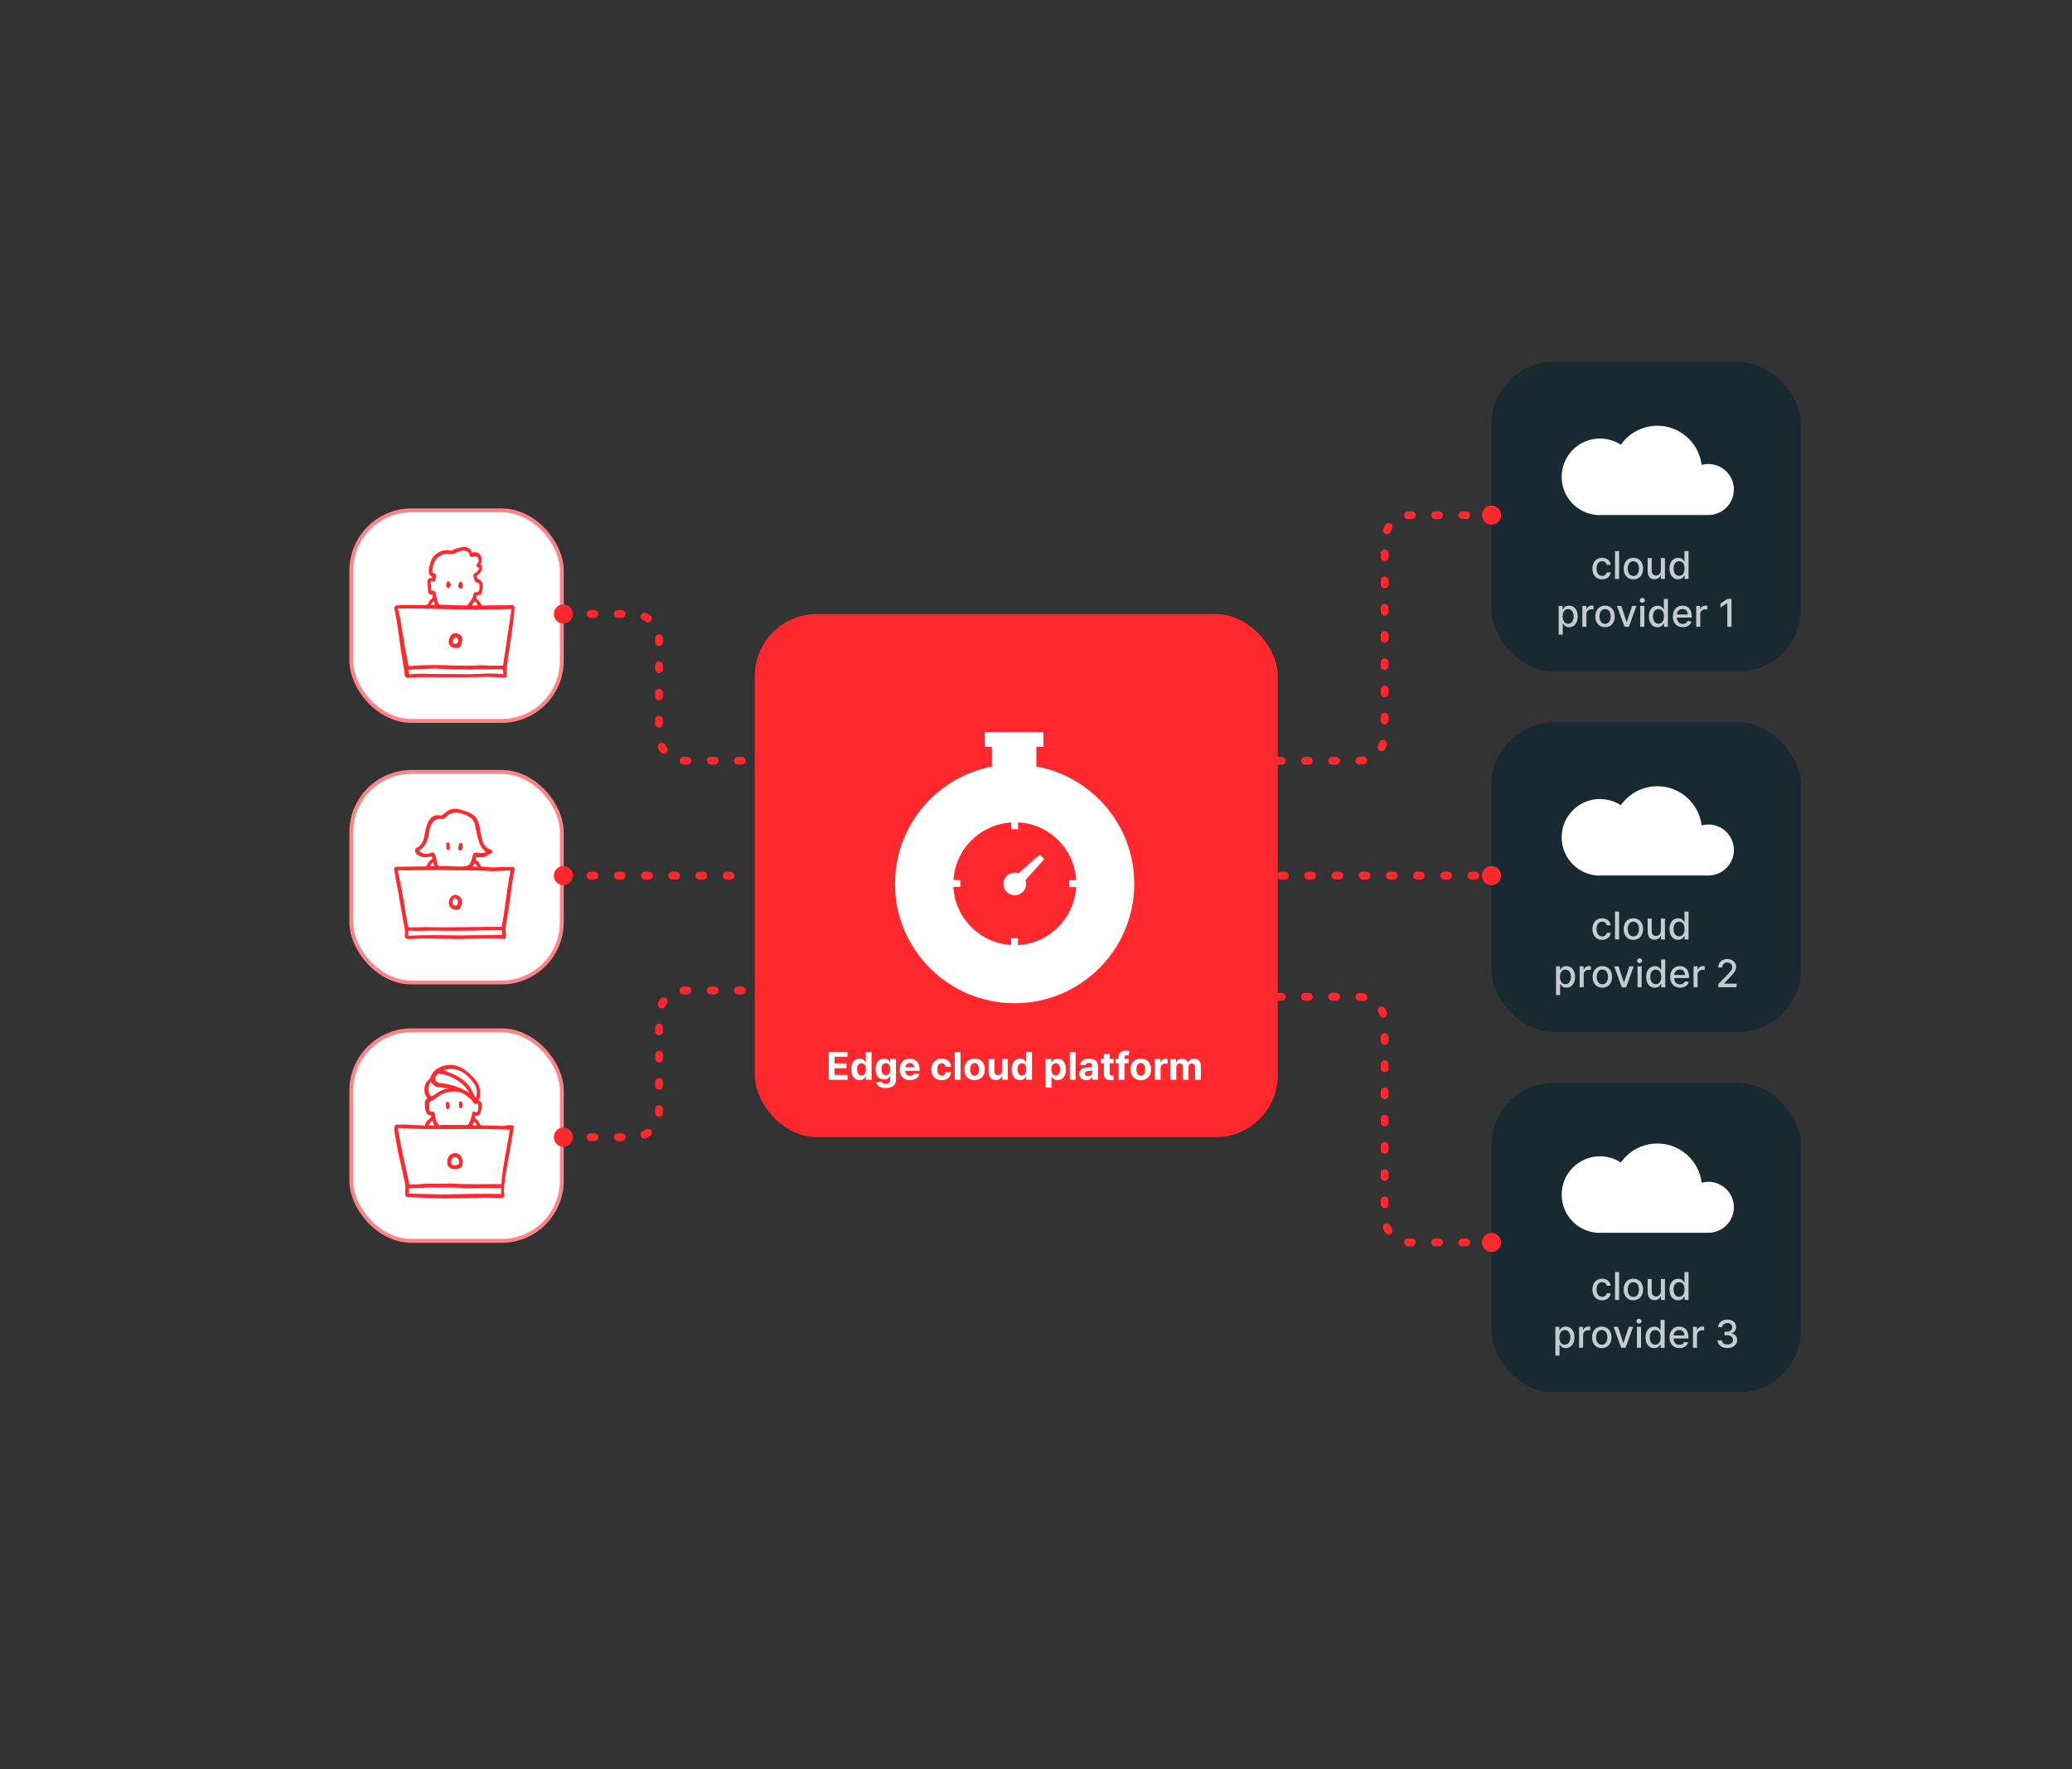 <?xml version="1.0" encoding="UTF-8"?>
<svg id="Layer_1" xmlns="http://www.w3.org/2000/svg" width="533" height="455" version="1.1" viewBox="0 0 533 455">
  <rect x="0" y="0" width="533" height="455" fill="#333333" stroke="none"/>
  <!-- Generator: Adobe Illustrator 30.0.0, SVG Export Plug-In . SVG Version: 2.1.1 Build 123)  -->
  <defs>
    <style>
      .st0 {
        fill-rule: evenodd;
      }

      .st0, .st1, .st2 {
        fill: #fff;
      }

      .st2 {
        stroke: #ff8487;
      }

      .st3 {
        fill: #ff282d;
      }

      .st4 {
        fill: #182931;
      }

      .st5 {
        fill: #c4ccd3;
      }

      .st6 {
        fill: none;
        stroke: #ff282d;
        stroke-dasharray: 1 6;
        stroke-linecap: round;
        stroke-width: 2px;
      }
    </style>
  </defs>
  <rect class="st3" x="194.15" y="157.92" width="134.55" height="134.55" rx="16" ry="16"/>
  <rect class="st2" x="90.37" y="131.26" width="54.15" height="54.15" rx="15.5" ry="15.5"/>
  <rect class="st2" x="90.37" y="198.53" width="54.15" height="54.15" rx="15.5" ry="15.5"/>
  <rect class="st2" x="90.37" y="264.99" width="54.15" height="54.15" rx="15.5" ry="15.5"/>
  <path class="st6" d="M144.92,157.92h18.05c3.62,0,6.56,2.94,6.56,6.56v24.61c0,3.62,2.94,6.56,6.56,6.56h18.05"/>
  <path class="st6" d="M328.7,256.37h20.92c3.62,0,6.56,2.94,6.56,6.56v50.05c0,3.62,2.94,6.56,6.56,6.56h20.92"/>
  <path class="st6" d="M328.7,195.66h20.92c3.62,0,6.56-2.94,6.56-6.56v-50.05c0-3.62,2.94-6.56,6.56-6.56h20.92"/>
  <path class="st6" d="M144.92,225.2h48.82"/>
  <path class="st6" d="M329.52,225.2h54.15"/>
  <path class="st6" d="M144.92,292.47h18.05c3.62,0,6.56-2.94,6.56-6.56v-24.61c0-3.62,2.94-6.56,6.56-6.56h18.05"/>
  <circle class="st3" cx="144.92" cy="157.92" r="2.46"/>
  <circle class="st3" cx="144.92" cy="225.2" r="2.46"/>
  <circle class="st3" cx="144.92" cy="292.47" r="2.46"/>
  <path class="st1" d="M266.59,197.13v-5.07h1.81v-3.78h-15.04v3.78h1.81v5.1c-14.18,2.7-24.93,15.17-24.93,30.15,0,16.95,13.78,30.71,30.77,30.71s30.77-13.76,30.77-30.71c0-15.04-10.85-27.58-25.19-30.18ZM261.87,243.07v-1.78h-1.78v1.74c-8.01-.46-14.41-6.91-14.84-14.91h1.78v-1.78h-1.75c.46-7.96,6.86-14.32,14.84-14.81v1.74h1.78v-1.78c8.05.43,14.51,6.85,14.94,14.88h-1.78v1.78h1.78c-.49,8.06-6.93,14.51-14.97,14.91Z"/>
  <path class="st1" d="M267.48,219.81l-5.47,4.77c-1.02-.36-2.21-.13-3.03.69-1.15,1.15-1.15,3,0,4.11,1.15,1.15,3,1.15,4.12,0,.82-.82,1.06-2.01.69-3.03l4.85-5.4-1.15-1.15Z"/>
  <rect class="st4" x="383.67" y="185.82" width="79.58" height="79.58" rx="16" ry="16"/>
  <path class="st5" d="M412.13,241.72c1.27,0,2.09-.76,2.21-1.81h-1.02c-.13.58-.58.92-1.18.92-.88,0-1.45-.74-1.45-1.91s.58-1.87,1.45-1.87c.66,0,1.07.42,1.18.92h1.02c-.11-1.08-1-1.8-2.22-1.8-1.51,0-2.49,1.14-2.49,2.78s.94,2.77,2.5,2.77ZM416.5,234.45h-1.05v7.16h1.05v-7.16ZM420.17,241.72c1.51,0,2.5-1.11,2.5-2.77s-.99-2.78-2.5-2.78-2.5,1.11-2.5,2.78.99,2.77,2.5,2.77ZM420.17,240.84c-.99,0-1.45-.86-1.45-1.89s.46-1.9,1.45-1.9,1.44.87,1.44,1.9-.46,1.89-1.44,1.89ZM427.24,239.38c0,.91-.67,1.35-1.26,1.35-.65,0-1.09-.47-1.09-1.2v-3.29h-1.05v3.42c0,1.33.73,2.02,1.76,2.02.81,0,1.36-.43,1.6-1h.06v.93h1.03v-5.37h-1.05v3.14ZM431.7,241.71c.98,0,1.36-.6,1.55-.94h.09v.84h1.02v-7.16h-1.05v2.66h-.06c-.19-.33-.55-.94-1.54-.94-1.3,0-2.25,1.02-2.25,2.77s.94,2.78,2.24,2.78ZM431.93,240.82c-.93,0-1.42-.82-1.42-1.9s.48-1.87,1.42-1.87,1.4.74,1.4,1.87-.5,1.9-1.4,1.9ZM400.27,255.93h1.05v-2.85h.06c.19.34.57.94,1.55.94,1.3,0,2.24-1.04,2.24-2.78s-.96-2.77-2.25-2.77c-1,0-1.36.61-1.54.94h-.09v-.87h-1.02v7.38ZM401.29,251.23c0-1.12.49-1.87,1.4-1.87s1.42.8,1.42,1.87-.49,1.9-1.42,1.9-1.4-.77-1.4-1.9ZM406.34,253.91h1.05v-3.28c0-.7.54-1.21,1.28-1.21.22,0,.46.04.55.06v-1c-.11-.01-.31-.02-.44-.02-.63,0-1.17.36-1.36.93h-.06v-.85h-1.01v5.37ZM412.19,254.02c1.51,0,2.5-1.11,2.5-2.77s-.99-2.78-2.5-2.78-2.5,1.11-2.5,2.78.99,2.77,2.5,2.77ZM412.2,253.14c-.99,0-1.45-.86-1.45-1.89s.46-1.9,1.45-1.9,1.44.87,1.44,1.9-.46,1.89-1.44,1.89ZM420.26,248.54h-1.12l-1.36,4.13h-.06l-1.36-4.13h-1.12l1.95,5.37h1.12l1.95-5.37ZM421.25,253.91h1.05v-5.37h-1.05v5.37ZM421.77,247.72c.36,0,.66-.28.66-.62s-.3-.63-.66-.63-.66.28-.66.63.3.62.66.62ZM425.71,254.02c.98,0,1.36-.6,1.55-.94h.09v.84h1.02v-7.16h-1.05v2.66h-.06c-.19-.33-.55-.94-1.55-.94-1.3,0-2.25,1.02-2.25,2.77s.94,2.78,2.24,2.78ZM425.94,253.13c-.93,0-1.42-.82-1.42-1.9s.48-1.87,1.42-1.87,1.4.74,1.4,1.87-.5,1.9-1.4,1.9ZM432.18,254.02c1.17,0,2-.58,2.24-1.45l-.99-.18c-.19.51-.64.77-1.24.77-.9,0-1.5-.58-1.52-1.62h3.82v-.37c0-1.94-1.16-2.7-2.38-2.7-1.5,0-2.48,1.14-2.48,2.79s.97,2.76,2.56,2.76h0ZM430.66,250.76c.04-.76.59-1.42,1.44-1.42s1.34.6,1.35,1.42h-2.79ZM435.64,253.91h1.05v-3.28c0-.7.54-1.21,1.28-1.21.22,0,.46.04.55.06v-1c-.11-.01-.31-.02-.44-.02-.63,0-1.17.36-1.36.93h-.06v-.85h-1.01v5.37ZM442.01,253.91h4.71v-.93h-3.22v-.05l1.42-1.49c1.31-1.33,1.69-1.96,1.69-2.76,0-1.15-.94-2.03-2.29-2.03s-2.32.87-2.32,2.17h1.03c0-.77.49-1.27,1.27-1.27.73,0,1.28.45,1.28,1.16,0,.63-.38,1.09-1.15,1.9l-2.42,2.51v.78Z"/>
  <path class="st0" d="M411.57,225.2c-5.44,0-9.85-4.41-9.85-9.85s4.41-9.85,9.85-9.85c1.98,0,3.83.59,5.37,1.59,2.08-2.95,5.51-4.88,9.39-4.88,5.87,0,10.7,4.4,11.4,10.07.55-.15,1.13-.23,1.73-.23,3.62,0,6.56,2.94,6.56,6.56s-2.94,6.56-6.56,6.56h-27.89Z"/>
  <rect class="st4" x="383.67" y="93.11" width="79.58" height="79.58" rx="16" ry="16"/>
  <path class="st5" d="M412.13,149.01c1.27,0,2.09-.76,2.21-1.81h-1.02c-.13.58-.58.92-1.18.92-.88,0-1.45-.74-1.45-1.91s.58-1.87,1.45-1.87c.66,0,1.07.42,1.18.92h1.02c-.11-1.08-1-1.8-2.22-1.8-1.51,0-2.49,1.14-2.49,2.78s.94,2.77,2.5,2.77ZM416.5,141.74h-1.05v7.16h1.05v-7.16ZM420.17,149.01c1.51,0,2.5-1.11,2.5-2.77s-.99-2.78-2.5-2.78-2.5,1.11-2.5,2.78.99,2.77,2.5,2.77ZM420.17,148.13c-.99,0-1.45-.86-1.45-1.89s.46-1.9,1.45-1.9,1.44.87,1.44,1.9-.46,1.89-1.44,1.89ZM427.24,146.67c0,.91-.67,1.35-1.26,1.35-.65,0-1.09-.47-1.09-1.2v-3.29h-1.05v3.42c0,1.33.73,2.02,1.76,2.02.81,0,1.36-.43,1.6-1h.06v.93h1.03v-5.37h-1.05v3.14ZM431.7,149c.98,0,1.36-.6,1.55-.94h.09v.84h1.02v-7.16h-1.05v2.66h-.06c-.19-.33-.55-.94-1.54-.94-1.3,0-2.25,1.02-2.25,2.77s.94,2.78,2.24,2.78ZM431.93,148.11c-.93,0-1.42-.82-1.42-1.9s.48-1.87,1.42-1.87,1.4.74,1.4,1.87-.5,1.9-1.4,1.9ZM400.96,163.22h1.05v-2.85h.06c.19.34.57.94,1.55.94,1.3,0,2.24-1.04,2.24-2.78s-.96-2.77-2.26-2.77c-1,0-1.36.61-1.54.94h-.09v-.87h-1.02v7.38ZM401.98,158.52c0-1.12.49-1.87,1.4-1.87s1.42.8,1.42,1.87-.49,1.9-1.42,1.9-1.4-.77-1.4-1.9ZM407.04,161.2h1.05v-3.28c0-.7.54-1.21,1.28-1.21.22,0,.46.04.54.06v-1c-.1-.01-.31-.02-.44-.02-.63,0-1.17.36-1.36.93h-.06v-.85h-1.01v5.37ZM412.88,161.31c1.51,0,2.5-1.11,2.5-2.77s-.99-2.78-2.5-2.78-2.5,1.11-2.5,2.78.99,2.77,2.5,2.77ZM412.89,160.44c-.99,0-1.45-.86-1.45-1.89s.46-1.9,1.45-1.9,1.44.87,1.44,1.9-.46,1.89-1.44,1.89ZM420.96,155.83h-1.12l-1.36,4.13h-.06l-1.36-4.13h-1.12l1.95,5.37h1.12l1.95-5.37ZM421.94,161.2h1.05v-5.37h-1.05v5.37ZM422.47,155.01c.36,0,.66-.28.66-.62s-.3-.63-.66-.63-.66.28-.66.63.3.62.66.62ZM426.4,161.31c.98,0,1.36-.6,1.55-.94h.09v.84h1.02v-7.16h-1.05v2.66h-.06c-.19-.33-.55-.94-1.54-.94-1.3,0-2.25,1.02-2.25,2.77s.94,2.78,2.24,2.78ZM426.63,160.42c-.93,0-1.42-.82-1.42-1.9s.48-1.87,1.42-1.87,1.4.74,1.4,1.87-.5,1.9-1.4,1.9ZM432.87,161.31c1.17,0,2-.58,2.24-1.45l-.99-.18c-.19.51-.64.77-1.24.77-.89,0-1.5-.58-1.52-1.62h3.82v-.37c0-1.94-1.16-2.7-2.38-2.7-1.5,0-2.48,1.14-2.48,2.79s.97,2.76,2.56,2.76h0ZM431.36,158.05c.04-.76.59-1.42,1.44-1.42s1.34.6,1.35,1.42h-2.79ZM436.33,161.2h1.05v-3.28c0-.7.54-1.21,1.28-1.21.22,0,.46.04.54.06v-1c-.1-.01-.31-.02-.44-.02-.63,0-1.17.36-1.36.93h-.06v-.85h-1.01v5.37ZM445.42,154.04h-1.05l-1.79,1.17v1.03l1.71-1.12h.04v6.08h1.08v-7.16Z"/>
  <path class="st0" d="M411.57,132.49c-5.44,0-9.85-4.41-9.85-9.85s4.41-9.85,9.85-9.85c1.98,0,3.83.59,5.37,1.59,2.08-2.95,5.51-4.88,9.39-4.88,5.87,0,10.7,4.4,11.4,10.07.55-.15,1.13-.23,1.73-.23,3.62,0,6.56,2.94,6.56,6.56s-2.94,6.56-6.56,6.56h-27.89Z"/>
  <path class="st1" d="M213.17,277.71h4.84v-1.25h-3.32v-1.71h3.06v-1.25h-3.06v-1.71h3.31v-1.25h-4.82v7.16ZM221.15,277.79c.87,0,1.32-.5,1.52-.95h.06v.86h1.47v-7.16h-1.49v2.69h-.05c-.2-.44-.63-.97-1.53-.97-1.18,0-2.17.92-2.17,2.76s.95,2.77,2.18,2.77h0ZM221.62,276.61c-.73,0-1.13-.65-1.13-1.59s.39-1.57,1.13-1.57,1.13.61,1.13,1.57-.41,1.59-1.13,1.59ZM227.85,279.83c1.54,0,2.63-.7,2.63-2.07v-5.42h-1.48v.9h-.06c-.2-.44-.64-.97-1.53-.97-1.18,0-2.17.92-2.17,2.74s.97,2.62,2.18,2.62c.86,0,1.34-.43,1.53-.87h.06v.98c0,.74-.47,1.02-1.12,1.02s-.99-.29-1.11-.61l-1.38.19c.18.85,1.01,1.5,2.45,1.5h0ZM227.88,276.51c-.73,0-1.13-.58-1.13-1.51s.39-1.55,1.13-1.55,1.13.61,1.13,1.55-.41,1.51-1.13,1.51ZM234.1,277.81c1.33,0,2.22-.65,2.43-1.64l-1.38-.09c-.15.41-.53.62-1.03.62-.74,0-1.22-.49-1.22-1.29h0s3.66,0,3.66,0v-.41c0-1.82-1.11-2.73-2.52-2.73-1.58,0-2.6,1.12-2.6,2.78s1.01,2.77,2.66,2.77h0ZM232.91,274.48c.03-.61.5-1.1,1.16-1.1s1.09.46,1.1,1.1h-2.26ZM242.25,277.81c1.43,0,2.33-.84,2.4-2.07h-1.41c-.09.57-.46.9-.97.9-.7,0-1.15-.58-1.15-1.61s.45-1.59,1.15-1.59c.54,0,.89.36.97.9h1.41c-.06-1.24-1-2.06-2.41-2.06-1.63,0-2.64,1.13-2.64,2.78s.99,2.77,2.64,2.77h0ZM247.09,270.55h-1.49v7.16h1.49v-7.16ZM250.71,277.81c1.63,0,2.64-1.12,2.64-2.77s-1.01-2.78-2.64-2.78-2.64,1.11-2.64,2.78,1.01,2.77,2.64,2.77ZM250.71,276.66c-.75,0-1.14-.69-1.14-1.63s.38-1.63,1.14-1.63,1.12.69,1.12,1.63-.38,1.63-1.12,1.63ZM257.76,275.42c0,.72-.49,1.1-1.02,1.1-.56,0-.93-.39-.93-1.03v-3.15h-1.49v3.42c0,1.26.74,2.02,1.82,2.02.81,0,1.39-.42,1.63-1.05h.06v.98h1.43v-5.37h-1.49v3.08ZM262.42,277.79c.87,0,1.32-.5,1.52-.95h.06v.86h1.47v-7.16h-1.49v2.69h-.05c-.2-.44-.63-.97-1.53-.97-1.18,0-2.17.92-2.17,2.76s.95,2.77,2.18,2.77h0ZM262.89,276.61c-.73,0-1.13-.65-1.13-1.59s.39-1.57,1.13-1.57,1.13.61,1.13,1.57-.41,1.59-1.13,1.59ZM268.98,279.72h1.49v-2.87h.05c.21.45.66.95,1.52.95,1.22,0,2.18-.97,2.18-2.77s-1-2.76-2.17-2.76c-.9,0-1.33.53-1.53.97h-.07v-.9h-1.47v7.38ZM270.44,275.02c0-.96.41-1.57,1.13-1.57s1.13.64,1.13,1.57-.4,1.59-1.13,1.59-1.13-.63-1.13-1.59ZM276.7,270.55h-1.49v7.16h1.49v-7.16ZM279.42,277.81c.79,0,1.31-.35,1.57-.85h.04v.74h1.41v-3.62c0-1.28-1.08-1.82-2.28-1.82-1.29,0-2.13.62-2.34,1.59l1.38.11c.1-.36.42-.62.95-.62.51,0,.8.26.8.7v.02c0,.35-.37.39-1.3.48-1.06.1-2.02.45-2.02,1.65,0,1.06.76,1.6,1.78,1.6h0ZM279.85,276.78c-.46,0-.79-.21-.79-.62s.35-.63.87-.7c.32-.05.86-.12,1.03-.24v.57c0,.56-.47.99-1.12.99h0ZM286.46,272.34h-1.01v-1.29h-1.49v1.29h-.73v1.12h.73v2.8c0,1.05.71,1.57,1.79,1.53.38-.01.66-.09.81-.14l-.23-1.11c-.07.01-.23.05-.37.05-.3,0-.5-.11-.5-.52v-2.6h1.01v-1.12ZM290.32,272.34h-1.07v-.36c0-.36.15-.58.58-.58.18,0,.36.04.48.08l.26-1.12c-.18-.06-.59-.15-1.05-.15-1.01,0-1.76.57-1.76,1.74v.39h-.76v1.12h.76v4.25h1.49v-4.25h1.07v-1.12ZM293.46,277.81c1.63,0,2.64-1.12,2.64-2.77s-1.01-2.78-2.64-2.78-2.64,1.11-2.64,2.78,1.01,2.77,2.64,2.77ZM293.47,276.66c-.75,0-1.14-.69-1.14-1.63s.38-1.63,1.14-1.63,1.12.69,1.12,1.63-.38,1.63-1.12,1.63ZM297.07,277.71h1.49v-3.04c0-.66.48-1.11,1.14-1.11.21,0,.49.03.63.08v-1.32c-.13-.03-.32-.05-.47-.05-.6,0-1.09.35-1.29,1.01h-.06v-.94h-1.44v5.37ZM301.1,277.71h1.49v-3.22c0-.59.38-.99.87-.99s.82.34.82.86v3.35h1.44v-3.28c0-.56.32-.93.86-.93.48,0,.83.3.83.9v3.32h1.49v-3.61c0-1.16-.69-1.83-1.69-1.83-.79,0-1.4.4-1.62,1.02h-.06c-.17-.62-.72-1.02-1.46-1.02s-1.27.38-1.5,1.02h-.06v-.95h-1.42v5.37Z"/>
  <rect class="st4" x="383.67" y="278.53" width="79.58" height="79.58" rx="16" ry="16"/>
  <path class="st5" d="M412.13,334.42c1.27,0,2.09-.76,2.21-1.81h-1.02c-.13.58-.58.92-1.18.92-.88,0-1.45-.74-1.45-1.91s.58-1.87,1.45-1.87c.66,0,1.07.42,1.18.92h1.02c-.11-1.08-1-1.8-2.22-1.8-1.51,0-2.49,1.14-2.49,2.78s.94,2.77,2.5,2.77ZM416.5,327.16h-1.05v7.16h1.05v-7.16ZM420.17,334.42c1.51,0,2.5-1.11,2.5-2.77s-.99-2.78-2.5-2.78-2.5,1.11-2.5,2.78.99,2.77,2.5,2.77ZM420.17,333.55c-.99,0-1.45-.86-1.45-1.89s.46-1.9,1.45-1.9,1.44.87,1.44,1.9-.46,1.89-1.44,1.89ZM427.24,332.09c0,.91-.67,1.35-1.26,1.35-.65,0-1.09-.47-1.09-1.2v-3.29h-1.05v3.42c0,1.33.73,2.02,1.76,2.02.81,0,1.36-.43,1.6-1h.06v.93h1.03v-5.37h-1.05v3.14ZM431.7,334.42c.98,0,1.36-.6,1.55-.94h.09v.84h1.02v-7.16h-1.05v2.66h-.06c-.19-.33-.55-.94-1.54-.94-1.3,0-2.25,1.02-2.25,2.77s.94,2.78,2.24,2.78h0ZM431.93,333.53c-.93,0-1.42-.82-1.42-1.9s.48-1.87,1.42-1.87,1.4.74,1.4,1.87-.5,1.9-1.4,1.9ZM400.11,348.64h1.05v-2.85h.06c.19.34.57.94,1.55.94,1.3,0,2.24-1.04,2.24-2.78s-.96-2.77-2.26-2.77c-1,0-1.36.61-1.54.94h-.09v-.87h-1.02v7.38ZM401.14,343.94c0-1.12.49-1.87,1.4-1.87s1.42.8,1.42,1.87-.49,1.9-1.42,1.9-1.4-.77-1.4-1.9ZM406.19,346.62h1.05v-3.28c0-.7.54-1.21,1.28-1.21.22,0,.46.04.55.06v-1c-.11-.01-.31-.02-.44-.02-.63,0-1.17.36-1.36.93h-.06v-.85h-1.01v5.37ZM412.04,346.73c1.51,0,2.5-1.11,2.5-2.77s-.99-2.78-2.5-2.78-2.5,1.11-2.5,2.78.99,2.77,2.5,2.77ZM412.04,345.85c-.99,0-1.45-.86-1.45-1.89s.46-1.9,1.45-1.9,1.44.87,1.44,1.9-.46,1.89-1.44,1.89ZM420.11,341.25h-1.12l-1.36,4.13h-.06l-1.36-4.13h-1.12l1.95,5.37h1.12l1.95-5.37ZM421.09,346.62h1.05v-5.37h-1.05v5.37ZM421.62,340.42c.36,0,.66-.28.66-.62s-.3-.63-.66-.63-.66.28-.66.63.3.62.66.62ZM425.55,346.73c.98,0,1.36-.6,1.55-.94h.09v.84h1.02v-7.16h-1.05v2.66h-.06c-.19-.33-.55-.94-1.55-.94-1.3,0-2.25,1.02-2.25,2.77s.94,2.78,2.24,2.78h0ZM425.79,345.84c-.93,0-1.42-.82-1.42-1.9s.48-1.87,1.42-1.87,1.4.74,1.4,1.87-.5,1.9-1.4,1.9ZM432.02,346.73c1.17,0,2-.58,2.24-1.45l-.99-.18c-.19.51-.64.77-1.24.77-.9,0-1.5-.58-1.52-1.62h3.82v-.37c0-1.94-1.16-2.7-2.38-2.7-1.5,0-2.48,1.14-2.48,2.79s.97,2.76,2.56,2.76h0ZM430.51,343.47c.04-.76.59-1.42,1.44-1.42s1.34.6,1.35,1.42h-2.79ZM435.49,346.62h1.05v-3.28c0-.7.54-1.21,1.28-1.21.22,0,.46.04.55.06v-1c-.11-.01-.31-.02-.44-.02-.63,0-1.17.36-1.36.93h-.06v-.85h-1.01v5.37ZM444.35,346.72c1.46,0,2.53-.87,2.53-2.06,0-.91-.55-1.56-1.5-1.7v-.06c.75-.19,1.23-.78,1.23-1.58,0-1.05-.86-1.95-2.24-1.95s-2.37.79-2.41,1.96h1.05c.02-.66.64-1.06,1.35-1.06s1.21.44,1.21,1.1c0,.69-.55,1.15-1.35,1.15h-.61v.88h.61c.99,0,1.57.5,1.57,1.22s-.61,1.17-1.45,1.17c-.78,0-1.38-.4-1.42-1.04h-1.1c.05,1.17,1.08,1.96,2.53,1.96h0Z"/>
  <path class="st0" d="M411.57,317.09c-5.44,0-9.85-4.41-9.85-9.85s4.41-9.85,9.85-9.85c1.98,0,3.83.59,5.37,1.59,2.08-2.95,5.51-4.88,9.39-4.88,5.87,0,10.7,4.4,11.4,10.07.55-.15,1.13-.23,1.73-.23,3.62,0,6.56,2.94,6.56,6.56s-2.94,6.56-6.56,6.56h-27.89Z"/>
  <g>
    <circle class="st3" cx="383.67" cy="132.49" r="2.46"/>
    <circle class="st3" cx="383.67" cy="225.2" r="2.46"/>
    <circle class="st3" cx="383.67" cy="319.55" r="2.46"/>
    <path class="st3" d="M111.28,152.89c-.63.13-1.06-.1-1.13-.7-.1-.87-.17-1.77-.17-2.68,0-.8.7-.9,1.36-.87-.13-.13-.17-.2-.23-.27-1.43-.84-.66-2.78-.27-4.05.8-2.07,3.09-3.24,5.25-2.71.1.03.23-.03.33-.1.66-.4,1.43-.64,2.19-.74,1.13-.27,2.53.03,2.76,1.37,2.19-.57,2.86,1.14,2.33,2.98,0,.07.03.2.07.27.27.33.33.9.13,1.27-.3.6-.66,1.14-1.33,1.4.07.3.13.54.23.8,1.63.4,1.53,2.01,1.2,3.34-.33,1.4-1.3.6-1.46,1.14-.03.2-.13.4.07.6,2.26,2.27-.13,1.74,4.12,1.74,1.53,0,3.09-.03,4.62-.03.47-.17,1.1.13,1.03.74-.4,4.88-1.26,9.66-1.93,14.51-.6,4.45,1.53,3.28-5.12,3.18-4.85.13-9.67.17-14.52.07-.96,0-1.96,0-2.92.03-1,.03-1.99.1-2.99.17-.3.03-.76-.4-.8-.77,0-.64-.07-1.24-.23-1.81-.33-1.64-.5-3.28-.8-4.92-.5-3.38-.83-6.82-1.6-10.13-.17-.7.33-1.04.8-1.04,1.46-.13,2.92-.1,4.39-.07.57-.07,3.26.17,3.42-.23.63-1.71,1.46-1.1,1.2-2.51ZM102.31,156.5c.63,1.81.83,3.71,1.13,5.62.27,1.27.5,2.57.63,3.88.37,1.77.73,3.54,1,5.32,4.12-.37,8.24-.33,12.36-.13,2.06.03,4.09.07,6.15-.1,1.93.13,3.92.13,5.82.1.73-4.82,1.46-9.63,2.19-14.55-3.89.03-7.74.23-11.6.13-5.95-.07-11.77-.37-17.68-.27ZM120.19,155.7c.7-.87,1.43-1.71,1.6-2.88.37-1.24,1.63.54,1.56-2.07.03-.57-.1-.77-.73-.94-.66-.13-.6-1.04-.83-1.54-.1-.37,0-.64.33-.84.33-.1,1.66-1.34.93-1.47-.07,0-.13-.07-.2-.1-.33-.17-.43-.57-.13-.77.53-.43.53-1.44,0-1.84-.63-.57-1.53.6-1.89-.37-.17-.33-.2-.8-.57-1.04-1.13-.54-2.33,0-3.32.54-1.4.4-2.26-.37-3.72.6-1.36.67-1.86,2.24-1.99,3.64-.03.57.03.74.57.9.7.17.27,1,.23,1.47-.07.6-.47.74-.86.47-.57-.23-.4.57-.33.87.03.47.07.9.1,1.37,0,.67.96-.3,1.16.84.2.7.3,3.11,1.23,2.98,2.26.07,4.59.2,6.88.17ZM105.23,173.45c1.79-.23,3.56-.2,5.38-.13,2.92.1,5.82,0,8.74.07,3.39.07,6.75-.4,10.14,0-.13-1.14.1-1.4-1.2-1.3-2.39.07-4.79-.03-7.18.13-3.02,0-6.05-.1-9.07-.27-2.36.03-4.65.17-7.01.33.07.4.13.77.2,1.17ZM122.21,154.56c-.37.37-.57.77-.9,1.17,1.46-.1,2.13.4.9-1.17ZM111.51,154.53c-.27.37-.47.67-.73,1h1.13c-.13-.3-.23-.6-.4-1Z"/>
    <path class="st3" d="M117.33,166.67c-1.06.03-2.03-.67-1.89-1.81.17-.87.57-2.07,1.66-1.97.9-.07,1.86.5,1.83,1.47-.07,1-.27,2.44-1.6,2.31ZM116.46,164.96c0,.9,1.4.97,1.43-.3.03-.33-.37-.77-.7-.77-.3,0-.73.64-.73,1.07Z"/>
    <path class="st3" d="M117.89,150.58c.3-1.57,1.26-1.14,1.16.3-.13.8-1.23.64-1.16-.3Z"/>
    <path class="st3" d="M116.03,150.38c-.73,1.67-1.6.57-1.1-.64.5-.64.9.17,1.1.64Z"/>
    <path class="st3" d="M123.12,283.03c1.4.53.73,2.01.53,3.08-.13.74-.7.87-1.4.87-.2.33-.03.57.2.74.53.37.76.97,1.06,1.5.1.13.13.2.33.2,1.06,0,2.16.1,3.22.07,1,0,2.03.2,3.02,0,.57-.13,1.16-.1,1.76-.1.23,0,.43.3.3.67-.5,3.14-1.03,6.29-1.63,9.46-.23,1.4-.57,2.81-.6,4.21-.3,1.17-.37,2.34-.17,3.51.2.7-.6.87-1.1.87-4.82-.2-9.64.03-14.43.13-1.79-.03-3.56-.17-5.35-.2-1.2-.03-2.39-.07-3.59-.13-.5.03-.96-.13-1.03-.7,0-.37,0-.77.03-1.14.17-1.54-.47-2.98-.66-4.48-.7-3.08-1.46-6.09-1.89-9.2-.2-1-.53-2.01-.07-2.98.03-.1.3-.17.47-.17.63-.03,1.3-.03,1.93-.03,1.76.07,3.52.17,5.28.27.27-1.77,1.79-1.67,1.6-2.61-1.16-.03-1.36-.8-1.53-1.57-.13-1-.37-2.17.57-2.91-1.2-1.2-1.03-3.78.37-4.75.4-.3.43-.74.63-1.1.63-1.47,2.26-2.27,3.76-2.57,2.49-.47,4.69.77,6.41,2.51,1.16,1.04,2.23,2.37,2.33,3.98.07.84.17,1.77-.37,2.57h0ZM102.31,290.09c.86,4.92,1.93,9.66,2.99,14.51,1.5.07,3.12-.07,4.65-.17,2.03-.03,4.05.13,6.08-.07,4.32.37,8.61.13,12.93.17.37-4.72,1.46-9.33,2.19-13.98-9.61-.47-19.24.2-28.85-.47h0ZM118.3,289.32s0,.03,0,0c.6-.07,1.73.2,2.19-.13.53-.9.8-1.91,1-2.94.3-.97,1.16.53,1.43-.57,0-.5.5-2.01-.43-1.81-.73.27-.86-.84-1.36-1.17-1.06-.77-1.99-1.81-3.39-1.91-1.89-.23-3.79.2-5.28,1.37-.47.33-.9.77-1.43.97-1,.23-.5,1.4-.6,2.14,0,1.07,1.23.27,1.4,1.04.07.4.1.77.17,1.17.1.64.37,1.2.76,1.74.4.33,1.3,0,1.83.07,1.26.03,2.49.07,3.72.03ZM105.2,306.98c2.86.07,5.68.13,8.51.23,5.09-.13,10.1-.23,15.19-.13v-1.6c-1.33.13-2.69.03-4.05.03-1.76,0-3.56.1-5.32.07-2.76-.3-5.52-.07-8.31-.17-1.93.03-3.82.13-5.75.1-.5.03-.17,1.1-.27,1.47h0ZM120.69,281.06c-1.33-2.78-5.12-4.78-8.04-4.95-.23.3-.43.6-.63.9-.47.8.5,1.5,1.23,1.54,2.66.27,5.19,1.07,7.45,2.51ZM114.11,275.28c2.53.87,5.09,1.97,6.68,4.18.6.9.96,1.94,1.56,2.84.03,0,.1,0,.13-.03.5-2.37-.1-3.28-1.66-4.98-1.66-1.87-4.25-3.04-6.71-2.01ZM115.34,280.02v-.07c-.93-.13-1.86-.27-2.79-.4-.8-.1-1.23-.74-1.7-1.3-.86.94-.86,2.24-.27,3.31.57,1.3,1.89-1.4,4.75-1.54ZM110.19,289.39c.6.03,1.03.07,1.5.07-.17-.47-.33-.9-.5-1.37-.33.4-.63.8-1,1.3h0ZM122.72,289.42c-.27-.4-.5-.7-.73-1.07-.17.4-.3.74-.47,1.07h1.2Z"/>
    <path class="st3" d="M115.07,299.19c-.13-1.54.57-2.37,1.86-2.64,1.66-.1,2.46,1.84,1.99,3.21-.03.23-.27.47-.47.57-1.16.74-3.32.37-3.39-1.14h0ZM118.06,298.98c.2-1.24-1.26-1.94-1.86-.87-.23.57-.2,1.44.4,1.57.53-.1,1.56.13,1.46-.7h0Z"/>
    <path class="st3" d="M115.7,284.3c-.07.27-.07.6-.23.8-.2.3-.6.23-.66-.13-.1-.4-.1-.84-.1-1.24.03-.53.96-.43.9.13,0,.13,0,.27.03.4,0,0,.03,0,.07.03Z"/>
    <path class="st3" d="M119.03,284.24c-.03.57-.43,1.14-.9.53-.07-.37-.1-.77-.07-1.14,0-.13.23-.3.4-.33.53-.13.5.54.57.94h0Z"/>
    <path class="st3" d="M111.19,220.25c-.57.1-1.1.17-1.6.23-1.16.07-3.19-.7-2.73-2.14.1-.23.4-.4.66-.5.9-.5,1.36-1.57,1.6-2.54.37-2.31.96-6.19,4.15-5.58.27.03.4,0,.63-.2.43-.37.9-.7,1.36-1,1.56-1.04,3.39-.3,4.99.3,1.13.4,2.26,1.07,2.66,2.31,1.03,2.31.47,6.32,3.09,7.29.4.17,1,.5.5.9-.66.43-1.36.94-2.13,1.14-.63.03-1.26,0-1.89,0-.43,1.24.63.57,1,1.97.1.33.27.47.63.47,1.7.17,3.39.27,5.12.07.9,0,1.79,0,2.73.03.83.1.17,1.34.17,1.87-.57,3.21-.9,6.45-1.4,9.7-.2,1.3-.5,2.58-.63,3.88-.23.64.47,3.08-.4,3.04-3.12-.17-6.25-.07-9.37-.03-4.42.17-8.84-.23-13.3-.03-.86,0-1.76.27-2.63-.07-.4-.27-.23-.94-.23-1.37.07-.94-.2-1.81-.37-2.71-.2-1.3-.47-2.58-.7-3.88-.33-2.27-.73-4.58-1.2-6.82-.17-.87-.3-1.74-.43-2.58-.13-.9.03-1.07.93-1.07,2.29-.03,4.59-.1,6.88-.1.37,0,.53-.17.63-.43.57-1.44,1.6-1.14,1.26-2.14ZM131.33,223.9c-1.96-.1-3.89.3-5.82.1-3.32-.23-6.65-.1-9.94-.2-4.42-.2-8.84.17-13.26,0,.8,3.81,1.56,7.62,2.13,11.47.17.53.37,3.21.8,3.24,1.5,0,2.99-.07,4.49-.07,6.45.17,12.86-.1,19.31-.07.96-4.78,1.3-9.66,2.29-14.48h0ZM107.76,218.75c.83.97,2.26,1.1,3.32.5.1-.07.33,0,.47.07.6.33.76,2.41,1.03,3.14-.03.54,1.86.17,2.33.27,1.4-.07,5.15.64,5.98-.57.43-.77.6-1.74.86-2.61.5-.67,2.06.23,3.22-.43-2.16-1.71-2.19-4.75-2.86-7.22-.27-1.24-1.26-1.74-2.19-2.27-1.89-.8-3.82-1.07-5.35.64-.2.2-.33.4-.66.37-.96-.13-2.06-.03-2.59.87-.5.7-.86,1.47-.9,2.41-.27,1.84-.8,3.88-2.66,4.85ZM105.01,240.68c4.65-.3,9.34-.13,14.03-.1,3.36-.13,6.75,0,10.1-.13v-1.2c-5.52-.03-11,.27-16.52.1-2.56-.07-5.09.17-7.61-.03v1.37ZM122.72,222.86s.03-.07.07-.1c-.23-.27-.47-.5-.76-.8-.17.33-.3.6-.43.9h1.13ZM111.69,222.73c-.07-.3-.17-.6-.27-1.04-.3.37-.57.64-.8.94.03.03.03.07.07.1h1Z"/>
    <path class="st3" d="M118.87,231.99c-.2.87-.27,2.11-1.43,1.97-.73-.03-1.33-.23-1.76-.87-.57-1,0-2.64,1.13-2.91.93-.27,2.09.67,2.06,1.81ZM117.1,230.92c-.86.27-1,2.21.17,1.97.57,0,.47-.67.57-1.04,0-.4-.43-.64-.73-.94Z"/>
    <path class="st3" d="M119.03,217.71c0,.6-.2.9-.6,1-.27.07-.53-.1-.53-.3,0-.43.07-.87.17-1.3.07-.23.27-.37.53-.3.47.03.4.53.43.9Z"/>
    <path class="st3" d="M114.81,217.91c0-.43-.13-1.07.37-1.27.73-.07.47,1.07.53,1.54-.07.8-1.1.4-.86-.27h-.03Z"/>
  </g>
</svg>